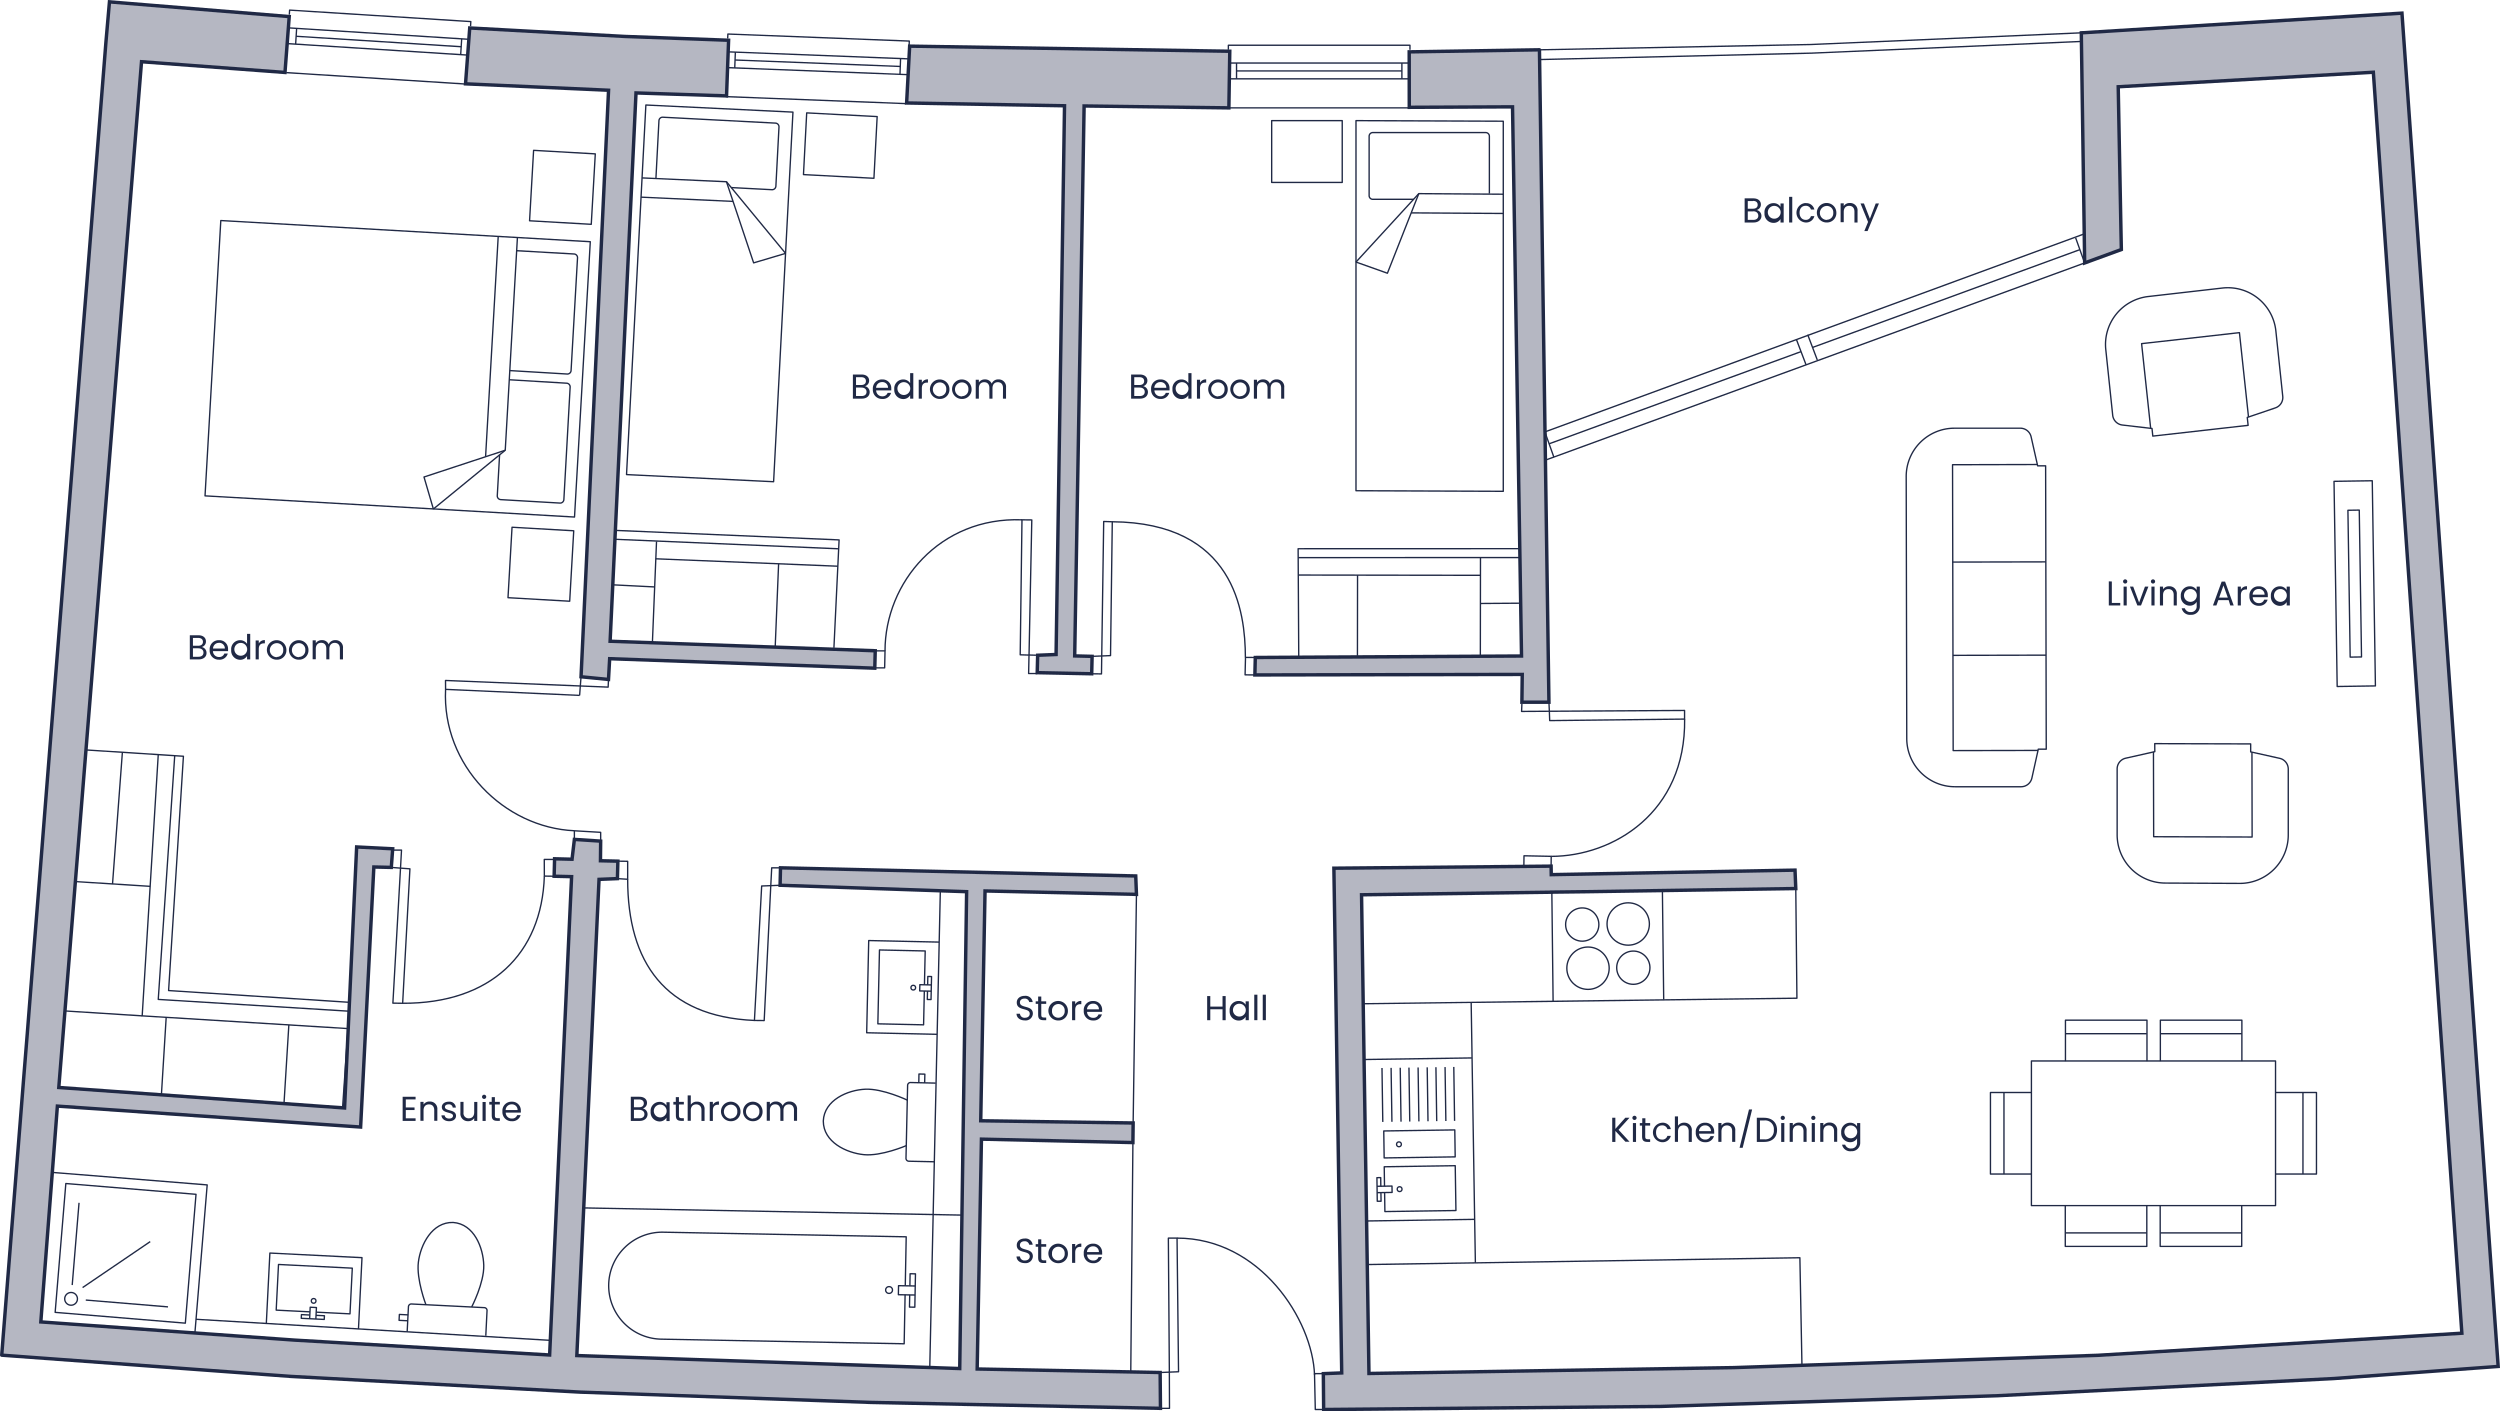 <?xml version="1.0" encoding="UTF-8"?> <svg xmlns="http://www.w3.org/2000/svg" viewBox="0 0 724.95 409.23"><defs><style>.cls-1{fill:none;stroke-linejoin:round;stroke-width:0.4px;}.cls-1,.cls-2{stroke:#202945;}.cls-2{fill:#b5b7c2;stroke-linecap:round;stroke-miterlimit:10;}.cls-3{fill:#202945;}</style></defs><g id="Lines"><polyline class="cls-1" points="426.61 290.67 427.58 351.24 427.83 366.2"></polyline><polyline class="cls-1" points="393.54 291.09 480.58 289.97 521.07 289.46 520.74 257.66"></polyline><polyline class="cls-1" points="395.54 366.71 521.93 364.72 522.53 395.91 522.54 396.18"></polyline><polyline class="cls-1" points="604.6 67.73 604.39 67.82 448.02 125.23 447.98 125.25"></polyline><polyline class="cls-1" points="604.51 76.25 450.58 132.54 448.16 133.42"></polyline><line class="cls-1" x1="522.26" y1="101.96" x2="449.24" y2="128.68"></line><line class="cls-1" x1="603.14" y1="72.38" x2="525.68" y2="100.72"></line><polyline class="cls-1" points="446.41 14.44 525.07 12.91 603.54 9.52"></polyline><polyline class="cls-1" points="446.38 17.28 446.45 17.27 525.32 15.41 603.57 12.02 603.79 12.01"></polyline><polyline class="cls-1" points="253.97 193.67 256.53 193.67 256.64 188.74 253.02 188.74"></polyline><polyline class="cls-1" points="113.47 251.53 116.14 251.74 118.87 251.94 116.77 290.77 116.76 290.93 113.92 290.89 113.95 290.54 116.14 251.74 116.43 246.51 112.99 246.51"></polyline><polyline class="cls-1" points="160.69 254.09 157.85 254.05 157.83 249.22 160.78 249.22"></polyline><polyline class="cls-1" points="168.08 201.65 168.28 198.92 168.49 196.25"></polyline><polyline class="cls-1" points="174.18 243.91 174.18 241.36 166.56 240.91 166.56 243.41"></polyline><polyline class="cls-1" points="176.45 197.03 176.35 199.25 168.28 198.92 129.19 197.32 129.21 199.9 168.08 201.65"></polyline><polyline class="cls-1" points="300.9 190.01 298.4 189.94 298.39 189.96 295.84 189.88 296.35 150.92 296.36 150.74 299.2 150.77 298.4 189.94"></polyline><polyline class="cls-1" points="298.39 189.96 298.28 195.31 300.77 195.31"></polyline><polyline class="cls-1" points="316.57 195.38 319.41 195.42 319.48 190.22 320.05 151.22 322.54 151.3 322.03 190.11 319.48 190.22 316.69 190.33"></polyline><polyline class="cls-1" points="363.89 195.72 361.05 195.69 361.17 190.63 364.01 190.66"></polyline><polyline class="cls-1" points="441.32 204.09 441.23 206.3 449.28 206.25 488.15 206.02 488.49 206.01 488.49 208.52 449.38 208.96 449.28 206.25 449.16 203.62"></polyline><polyline class="cls-1" points="441.89 251 441.93 248.16 449.82 248.32 449.79 251.16"></polyline><polyline class="cls-1" points="447.98 125.25 448.03 125.36 448.85 127.68 449.72 130.12 450.58 132.54 450.6 132.55"></polyline><polyline class="cls-1" points="604.51 76.25 603.63 73.82 602.76 71.38 601.89 68.95"></polyline><line class="cls-1" x1="329.55" y1="259.35" x2="328.59" y2="325.64"></line><polyline class="cls-1" points="328.52 331.32 327.9 397.83 327.9 397.9"></polyline><polyline class="cls-1" points="336.63 408.39 339.13 408.39 339.09 397.89 338.8 359.03 341.32 359.03 341.75 397.78 339.09 397.89 336.42 398"></polyline><polyline class="cls-1" points="383.63 408.73 381.41 408.73 381.18 398.33 383.74 398.33"></polyline><polyline class="cls-1" points="226.21 256.71 223.51 256.82 220.87 256.92 218.78 295.71 218.76 295.91 221.6 295.94 223.51 256.82 223.78 251.65 226.21 251.65"></polyline><polyline class="cls-1" points="179.04 254.78 182.01 254.97 182.01 249.76 179.17 249.72"></polyline><line class="cls-1" x1="482.44" y1="289.86" x2="482.06" y2="258.09"></line><line class="cls-1" x1="450" y1="258.47" x2="450.37" y2="290.42"></line><circle class="cls-1" cx="473.63" cy="280.61" r="4.82"></circle><circle class="cls-1" cx="460.49" cy="280.76" r="6.14"></circle><circle class="cls-1" cx="458.82" cy="268.1" r="4.82"></circle><circle class="cls-1" cx="472.15" cy="267.94" r="6.14"></circle><line class="cls-1" x1="395.54" y1="307.24" x2="426.82" y2="306.78"></line><line class="cls-1" x1="396.23" y1="354.06" x2="427.51" y2="353.59"></line><line class="cls-1" x1="411.45" y1="325.19" x2="411.22" y2="309.55"></line><line class="cls-1" x1="408.8" y1="325.23" x2="408.57" y2="309.58"></line><line class="cls-1" x1="406.27" y1="325.26" x2="406.04" y2="309.62"></line><line class="cls-1" x1="403.63" y1="325.3" x2="403.39" y2="309.66"></line><line class="cls-1" x1="414.09" y1="325.15" x2="413.86" y2="309.51"></line><line class="cls-1" x1="416.62" y1="325.11" x2="416.39" y2="309.47"></line><line class="cls-1" x1="419.27" y1="325.07" x2="419.04" y2="309.43"></line><line class="cls-1" x1="421.8" y1="325.03" x2="421.57" y2="309.39"></line><rect class="cls-1" x="459.79" y="378.31" width="20.6" height="7.82" transform="translate(-64.09 -43.49) rotate(-0.85)"></rect><polyline class="cls-1" points="401.48 343.96 401.4 338.34 421.99 338.03 422.19 351.03 401.59 351.33 401.51 345.81"></polyline><line class="cls-1" x1="400.98" y1="325.34" x2="400.75" y2="309.7"></line><circle class="cls-1" cx="405.86" cy="344.83" r="0.7"></circle><circle class="cls-1" cx="405.67" cy="331.83" r="0.7"></circle><polyline class="cls-1" points="400.44 345.83 400.48 348.33 399.38 348.34 399.28 341.5 400.38 341.49 400.41 343.98"></polyline><polyline class="cls-1" points="399.31 344 403.65 343.93 403.68 345.78 399.34 345.85"></polyline><path class="cls-1" d="M651.68,185.56l.18,82.17h-2.31l-1.86,8.39a3.21,3.21,0,0,1-3.11,2.5l-19.1,0a14,14,0,0,1-14.07-14l-.16-75.9a14,14,0,0,1,14-14.07l19.1,0a3.2,3.2,0,0,1,3.12,2.49l1.9,8.43Z" transform="translate(-58.49 -50.48)"></path><polyline class="cls-1" points="590.8 134.7 566.2 134.76 566.38 217.66 590.99 217.61"></polyline><line class="cls-1" x1="566.32" y1="190.04" x2="593.31" y2="189.98"></line><line class="cls-1" x1="566.14" y1="162.99" x2="593.25" y2="162.93"></line><path class="cls-1" d="M683.32,266.12l27.82.08v2.31l8.4,1.87a3.2,3.2,0,0,1,2.5,3.1l0,19.1a14.05,14.05,0,0,1-14,14.07l-21.55-.1a14,14,0,0,1-14.07-14l0-19.09a3.19,3.19,0,0,1,2.49-3.12l8.43-1.9Z" transform="translate(-58.49 -50.48)"></path><polyline class="cls-1" points="624.46 218.03 624.52 242.63 653.07 242.72 653.02 218.11"></polyline><path class="cls-1" d="M682.76,176.94l27.64-3.12-.25-2.29,8.14-2.77a3.18,3.18,0,0,0,2.15-3.36l-2-19A14,14,0,0,0,703,134l-21.41,2.45a14,14,0,0,0-12.46,15.45l2,19a3.2,3.2,0,0,0,2.81,2.83l8.59,1Z" transform="translate(-58.49 -50.48)"></path><polyline class="cls-1" points="623.64 124.11 621.02 99.65 649.39 96.46 652.02 120.93"></polyline><rect class="cls-1" x="735.78" y="189.92" width="11.09" height="59.5" transform="translate(-61.79 -39.02) rotate(-0.88)"></rect><rect class="cls-1" x="739.68" y="198.37" width="3.29" height="42.59" transform="translate(-61.79 -39.02) rotate(-0.88)"></rect><rect class="cls-1" x="589.07" y="307.66" width="70.79" height="41.94"></rect><polyline class="cls-1" points="626.46 307.7 626.46 295.83 650.1 295.83 650.1 307.7"></polyline><line class="cls-1" x1="650.09" y1="299.75" x2="626.46" y2="299.75"></line><polyline class="cls-1" points="659.86 316.81 671.73 316.81 671.73 340.45 659.86 340.45"></polyline><line class="cls-1" x1="667.81" y1="340.45" x2="667.81" y2="316.81"></line><polyline class="cls-1" points="589.07 340.45 577.19 340.45 577.19 316.81 589.07 316.81"></polyline><line class="cls-1" x1="581.11" y1="316.81" x2="581.11" y2="340.45"></line><polyline class="cls-1" points="598.94 307.7 598.94 295.83 622.58 295.83 622.58 307.7"></polyline><line class="cls-1" x1="622.53" y1="299.75" x2="598.89" y2="299.75"></line><polyline class="cls-1" points="622.53 349.56 622.53 361.43 598.89 361.43 598.89 349.56"></polyline><line class="cls-1" x1="598.89" y1="357.51" x2="622.53" y2="357.51"></line><polyline class="cls-1" points="650.05 349.56 650.05 361.43 626.41 361.43 626.41 349.56"></polyline><line class="cls-1" x1="626.46" y1="357.51" x2="650.09" y2="357.51"></line><path class="cls-1" d="M547,259c.38,27.25-20.89,39.78-38.66,39.81" transform="translate(-58.49 -50.48)"></path><path class="cls-1" d="M399.81,409.51c24.05,0,39.32,23.65,39.87,39.71" transform="translate(-58.49 -50.48)"></path><polyline class="cls-1" points="356.2 14.44 356.2 13.12 408.86 13.12 408.86 14.44"></polyline><line class="cls-1" x1="356.35" y1="31.28" x2="408.66" y2="31.28"></line><line class="cls-1" x1="356.35" y1="18.28" x2="408.66" y2="18.28"></line><line class="cls-1" x1="356.35" y1="22.86" x2="408.66" y2="22.86"></line><line class="cls-1" x1="358.57" y1="20.57" x2="406.52" y2="20.57"></line><line class="cls-1" x1="358.57" y1="18.28" x2="358.57" y2="22.86"></line><line class="cls-1" x1="406.52" y1="18.28" x2="406.52" y2="22.86"></line><polyline class="cls-1" points="211.01 11.18 211.07 9.87 263.68 11.91 263.63 13.22"></polyline><line class="cls-1" x1="210.51" y1="28.02" x2="262.79" y2="30.05"></line><line class="cls-1" x1="211.02" y1="15.03" x2="263.29" y2="17.06"></line><line class="cls-1" x1="210.84" y1="19.61" x2="263.11" y2="21.64"></line><line class="cls-1" x1="213.15" y1="17.4" x2="261.06" y2="19.27"></line><line class="cls-1" x1="213.24" y1="15.12" x2="213.06" y2="19.69"></line><line class="cls-1" x1="261.15" y1="16.98" x2="260.98" y2="21.55"></line><polyline class="cls-1" points="83.9 4.24 83.98 2.93 136.53 6.26 136.45 7.58"></polyline><line class="cls-1" x1="82.98" y1="21.06" x2="135.19" y2="24.38"></line><line class="cls-1" x1="83.8" y1="8.09" x2="136.01" y2="11.4"></line><line class="cls-1" x1="83.51" y1="12.66" x2="135.72" y2="15.98"></line><line class="cls-1" x1="85.88" y1="10.52" x2="133.73" y2="13.55"></line><line class="cls-1" x1="86.02" y1="8.23" x2="85.73" y2="12.8"></line><line class="cls-1" x1="133.88" y1="11.27" x2="133.59" y2="15.84"></line><rect class="cls-1" x="133.82" y="103.78" width="79.97" height="107.32" transform="translate(282.44 -57.57) rotate(93.28)"></rect><polyline class="cls-1" points="125.67 147.6 146.51 130.56 150.04 68.89"></polyline><line class="cls-1" x1="144.47" y1="68.57" x2="140.81" y2="132.44"></line><polyline class="cls-1" points="146.51 130.56 122.95 138.32 125.67 147.6"></polyline><path class="cls-1" d="M208.31,123.18l16.65.95a1.07,1.07,0,0,1,1,1.13l-1.87,32.68a1.07,1.07,0,0,1-1.13,1l-16.65-1" transform="translate(-58.49 -50.48)"></path><path class="cls-1" d="M206.17,160.6l16.65,1a1.08,1.08,0,0,1,1,1.14L222,195.36a1.07,1.07,0,0,1-1.13,1l-17.18-1a1.08,1.08,0,0,1-1-1.14l.67-11.83" transform="translate(-58.49 -50.48)"></path><rect class="cls-1" x="211.37" y="95.85" width="20.46" height="17.92" transform="translate(280.41 -160.92) rotate(93.28)"></rect><rect class="cls-1" x="205.11" y="205.16" width="20.46" height="17.92" transform="translate(382.93 -39.12) rotate(93.28)"></rect><polygon class="cls-1" points="393.21 142.3 435.92 142.47 435.92 35.15 393.21 34.98 393.21 142.3"></polygon><polyline class="cls-1" points="393.21 75.99 411.42 56.15 435.92 56.32"></polyline><line class="cls-1" x1="435.92" y1="61.9" x2="409.22" y2="61.73"></line><polyline class="cls-1" points="411.42 56.15 402.32 79.23 393.21 75.99"></polyline><path class="cls-1" d="M490.38,106.63V90a1.08,1.08,0,0,0-1.07-1.08H456.58A1.08,1.08,0,0,0,455.51,90v17.21a1.07,1.07,0,0,0,1.07,1.07h11.85" transform="translate(-58.49 -50.48)"></path><rect class="cls-1" x="427.24" y="85.46" width="20.46" height="17.92" transform="translate(816.46 138.36) rotate(-180)"></rect><polygon class="cls-1" points="224.33 139.69 181.68 137.62 187.29 30.45 229.94 32.51 224.33 139.69"></polygon><polyline class="cls-1" points="227.8 73.47 210.66 52.7 186.18 51.59"></polyline><line class="cls-1" x1="185.89" y1="57.17" x2="212.56" y2="58.4"></line><polyline class="cls-1" points="210.66 52.7 218.54 76.23 227.8 73.47"></polyline><path class="cls-1" d="M248.7,102.12l.87-16.65a1.07,1.07,0,0,1,1.13-1l32.68,1.71a1.08,1.08,0,0,1,1,1.13l-.9,17.18a1.09,1.09,0,0,1-1.13,1l-11.84-.62" transform="translate(-58.49 -50.48)"></path><rect class="cls-1" x="291.94" y="83.73" width="20.46" height="17.92" transform="translate(-53.23 -66.16) rotate(3)"></rect><path class="cls-1" d="M381,201.78c35.38.28,38.59,25.94,38.63,39.33" transform="translate(-58.49 -50.48)"></path><path class="cls-1" d="M354.85,201.22c-23.79-.9-39.72,18.16-39.72,38" transform="translate(-58.49 -50.48)"></path><polyline class="cls-1" points="441.23 159.1 376.43 159.12 376.61 190.46"></polyline><line class="cls-1" x1="393.66" y1="166.78" x2="393.63" y2="190.19"></line><line class="cls-1" x1="429.3" y1="166.83" x2="376.48" y2="166.75"></line><line class="cls-1" x1="429.31" y1="161.77" x2="429.27" y2="190.46"></line><line class="cls-1" x1="441.19" y1="174.91" x2="429.29" y2="175"></line><line class="cls-1" x1="441.23" y1="161.68" x2="376.45" y2="161.7"></line><polyline class="cls-1" points="178.58 153.81 243.32 156.56 241.82 187.87"></polyline><line class="cls-1" x1="225.78" y1="163.49" x2="224.79" y2="187.67"></line><line class="cls-1" x1="190.17" y1="162.04" x2="242.95" y2="164.19"></line><line class="cls-1" x1="190.38" y1="156.99" x2="189.18" y2="186.39"></line><line class="cls-1" x1="177.95" y1="169.6" x2="189.84" y2="170.2"></line><line class="cls-1" x1="178.48" y1="156.39" x2="243.19" y2="159.14"></line><polyline class="cls-1" points="99.29 321.93 101.44 290.66 48.89 287.24 53.19 219.3 24.96 217.47"></polyline><line class="cls-1" x1="83.76" y1="297.21" x2="82.27" y2="321.36"></line><polyline class="cls-1" points="100.92 298.27 41.23 294.58 45.89 218.83"></polyline><line class="cls-1" x1="48.19" y1="295.01" x2="46.69" y2="319.34"></line><line class="cls-1" x1="15.27" y1="292.93" x2="41.23" y2="294.58"></line><line class="cls-1" x1="17.22" y1="255.35" x2="43.54" y2="257.02"></line><path class="cls-1" d="M187.7,250.38c-1.1,22.06,17,40.1,37.35,41" transform="translate(-58.49 -50.48)"></path><path class="cls-1" d="M175.24,341.41c25.56.1,40.36-14.32,41.1-36.87" transform="translate(-58.49 -50.48)"></path><path class="cls-1" d="M277.25,346.39c-25.94-1.11-36.75-16.93-36.75-40.94" transform="translate(-58.49 -50.48)"></path><polyline class="cls-1" points="50.66 219.19 45.89 289.81 101.26 293.23"></polyline><line class="cls-1" x1="32.63" y1="256.33" x2="35.49" y2="218.15"></line><line class="cls-1" x1="169.27" y1="350.27" x2="281.74" y2="352.41"></line><line class="cls-1" x1="272.7" y1="257.21" x2="269.57" y2="398.53"></line><circle class="cls-1" cx="264.83" cy="286.4" r="0.68"></circle><polyline class="cls-1" points="271.7 299.93 251.32 299.48 251.91 272.74 272.29 273.19"></polyline><polyline class="cls-1" points="268.07 285.57 268.29 275.76 255.03 275.47 254.56 296.89 267.82 297.18 268.04 287.37"></polyline><polyline class="cls-1" points="269 285.59 269.05 283.15 270.13 283.18 269.98 289.85 268.9 289.83 268.96 287.39"></polyline><polyline class="cls-1" points="270.03 287.42 266.69 287.35 266.74 285.54 270.07 285.61"></polyline><path class="cls-1" d="M329.83,364.56l-7.29-.17a.85.85,0,0,0-.86.82l-.47,21.14a.84.84,0,0,0,.82.86l7.3.16" transform="translate(-58.49 -50.48)"></path><polyline class="cls-1" points="268.13 314.03 268.19 311.48 266.48 311.44 266.43 313.99"></polyline><path class="cls-1" d="M321.3,382.69s-7.25,3.12-12.3,2.62-11.77-3.64-11.77-9.76v0c.27-6.11,7.12-9,12.2-9.22s12.16,3.16,12.16,3.16" transform="translate(-58.49 -50.48)"></path><circle class="cls-1" cx="90.95" cy="377.23" r="0.68"></circle><polyline class="cls-1" points="103.95 385.37 104.97 364.7 78.26 363.36 77.23 383.71"></polyline><polyline class="cls-1" points="89.89 380.41 80.09 379.91 80.76 366.67 102.16 367.74 101.49 380.99 91.69 380.5"></polyline><polyline class="cls-1" points="89.84 381.33 87.41 381.21 87.36 382.28 94.02 382.61 94.08 381.54 91.64 381.42"></polyline><polyline class="cls-1" points="91.59 382.49 91.76 379.16 89.95 379.07 89.79 382.4"></polyline><path class="cls-1" d="M176.56,436.69l.37-7.29a.83.83,0,0,1,.88-.79l21.12,1.06a.82.82,0,0,1,.79.87l-.36,7.29" transform="translate(-58.49 -50.48)"></path><polyline class="cls-1" points="118.27 383 115.72 382.87 115.81 381.16 118.36 381.29"></polyline><path class="cls-1" d="M195.27,429.48s3.63-7,3.5-12.07-2.78-12-8.88-12.44h0c-6.12-.17-9.46,6.46-10.08,11.5S182,428.82,182,428.82" transform="translate(-58.49 -50.48)"></path><circle class="cls-1" cx="257.81" cy="374.08" r="0.99"></circle><path class="cls-1" d="M321,423.34l.27-14.21-70.45-1.34A15.54,15.54,0,0,0,235,423h0a15.52,15.52,0,0,0,15.23,15.81l70.45,1.34.27-14.21" transform="translate(-58.49 -50.48)"></path><polyline class="cls-1" points="263.85 372.88 263.91 369.36 265.47 369.39 265.28 379.06 263.73 379.03 263.8 375.5"></polyline><polyline class="cls-1" points="265.35 375.53 260.51 375.44 260.56 372.82 265.4 372.91"></polyline><rect class="cls-1" x="76.16" y="394.97" width="37.49" height="37.88" transform="translate(-383.92 423.82) rotate(-85.26)"></rect><circle class="cls-1" cx="20.61" cy="376.64" r="1.85"></circle><line class="cls-1" x1="24.87" y1="376.99" x2="48.72" y2="378.97"></line><line class="cls-1" x1="20.94" y1="372.64" x2="22.92" y2="348.79"></line><line class="cls-1" x1="23.95" y1="373.37" x2="43.56" y2="360.04"></line><polygon class="cls-1" points="11.64 383.25 15.23 339.98 60.08 343.6 56.49 386.88 11.64 383.25"></polygon><line class="cls-1" x1="56.84" y1="382.57" x2="159.52" y2="388.67"></line><line class="cls-1" x1="520.93" y1="98.46" x2="523.72" y2="105.79"></line><line class="cls-1" x1="524.2" y1="97.05" x2="526.98" y2="104.38"></line></g><g id="Blocks"><polyline class="cls-2" points="0.5 392.97 0.89 387.94 5.84 325.62 6.87 312.61 7.92 299.61 8.95 286.5 9.98 273.48 11.02 260.48 12.05 247.47 13.1 234.11 14.13 221.1 17.85 174.37 18.91 161 19.94 147.99 20.98 134.98 21.98 122.23 23.04 108.86 24.07 95.85 25.12 82.85 30.71 12.31 31.74 0.54 83.87 4.81 82.64 21.01 41.04 17.9 24.93 217.47 17.05 315.35 99.92 321.29 101.13 294.95 103.42 245.6 113.87 246.13 113.47 251.53 108.41 251.41 104.57 326.82 16.64 320.75 15.08 341.12 12.07 380.25 11.84 383.33 54.17 386.37 85.5 388.61 159.38 392.92 165.75 254.21 160.69 254.09 160.82 249.03 165.88 249.16 166.56 243.41 174.18 243.91 174.12 249.6 179.17 249.72 179.04 254.78 173.71 255 167.27 393.08 278.3 396.85 280.3 258.57 226.21 256.71 226.33 251.65 329.34 254.01 329.55 259.35 285.64 258.36 284.39 325 328.59 325.64 328.52 331.32 284.6 330.33 283.36 396.98 327.9 397.83 336.42 398 336.51 408.39 252.48 406.67 168.33 403.69 84.34 399.13 0.5 392.97"></polyline><polygon class="cls-2" points="253.8 188.71 241.47 188.26 176.92 185.95 178.15 159.98 184.43 26.95 210.68 27.81 211.28 11.67 181.22 10.57 136.21 8.11 134.99 24.31 176.47 26.17 168.49 196.25 176.45 197.03 176.79 191.01 253.67 193.76 253.8 188.71"></polygon><polygon class="cls-2" points="316.69 190.33 311.64 190.2 314.37 30.73 356.35 31.28 356.61 14.86 263.78 13.38 262.9 29.86 308.69 30.67 306.24 189.79 300.9 190.01 300.77 195.06 316.57 195.38 316.69 190.33"></polygon><polyline class="cls-2" points="446.41 14.44 446.45 17.27 448.02 125.23 448.03 125.36 448.14 133.43 449.16 203.62 441.32 203.62 441.42 195.57 363.89 195.72 364.01 190.66 372.53 190.61 441.21 190.23 440.79 164.11 438.6 30.98 408.66 31.12 408.64 15.04 446.41 14.44"></polyline><polygon class="cls-2" points="696.52 3.81 603.54 9.52 603.57 12.02 604.39 67.82 604.51 76.25 615.15 72.36 615.04 67.01 614.24 25.16 688.22 20.95 691.08 61.65 713.89 386.6 608.29 393.01 522.53 395.91 502.72 396.58 396.97 398.28 395.47 302.03 394.82 259.47 449.91 258.72 449.91 258.7 459.61 258.58 520.74 257.66 520.52 252.32 449.83 253.63 449.79 251.16 441.89 251.24 386.8 251.76 389.07 398.12 383.74 398.33 383.83 408.73 481.46 407.84 579.19 404.73 676.74 399.75 724.42 396.24 696.52 3.81"></polygon></g><g id="Text"><path class="cls-3" d="M526.92,378.44v3.17H526v-7h.91v3.23l2.88-3.23H531l-3.16,3.49,3.19,3.47h-1.19Z" transform="translate(-58.49 -50.48)"></path><path class="cls-3" d="M531.85,374.63a.61.61,0,1,1,.62.62A.61.61,0,0,1,531.85,374.63Zm.15,1.51h.91v5.47H532Z" transform="translate(-58.49 -50.48)"></path><path class="cls-3" d="M534.66,376.89H534v-.75h.71v-1.38h.91v1.38H537v.75h-1.43v3.23c0,.53.2.72.76.72H537v.77h-.82c-1,0-1.52-.4-1.52-1.49Z" transform="translate(-58.49 -50.48)"></path><path class="cls-3" d="M540.43,376.05A2.38,2.38,0,0,1,543,377.9h-1a1.49,1.49,0,0,0-1.55-1.08c-1,0-1.74.71-1.74,2.05s.74,2.06,1.74,2.06a1.46,1.46,0,0,0,1.55-1.08h1a2.44,2.44,0,0,1-2.53,1.85,2.83,2.83,0,0,1,0-5.65Z" transform="translate(-58.49 -50.48)"></path><path class="cls-3" d="M544.17,374.22h.91v2.71a2.06,2.06,0,0,1,1.81-.89,2.11,2.11,0,0,1,2.19,2.35v3.22h-.9v-3.09c0-1.12-.61-1.69-1.53-1.69s-1.57.58-1.57,1.76v3h-.91Z" transform="translate(-58.49 -50.48)"></path><path class="cls-3" d="M552.94,381.7a2.64,2.64,0,0,1-2.71-2.83,2.61,2.61,0,0,1,2.71-2.82,2.51,2.51,0,0,1,2.63,2.62,4.93,4.93,0,0,1,0,.55h-4.38a1.71,1.71,0,0,0,1.78,1.71,1.51,1.51,0,0,0,1.54-1h1A2.46,2.46,0,0,1,552.94,381.7Zm-1.77-3.22h3.46a1.61,1.61,0,0,0-1.73-1.66A1.7,1.7,0,0,0,551.17,378.48Z" transform="translate(-58.49 -50.48)"></path><path class="cls-3" d="M560.78,378.52c0-1.12-.61-1.69-1.53-1.69s-1.57.58-1.57,1.76v3h-.91v-5.47h.91v.78a2,2,0,0,1,1.76-.88,2.13,2.13,0,0,1,2.24,2.35v3.22h-.9Z" transform="translate(-58.49 -50.48)"></path><path class="cls-3" d="M565.66,372.2h.91l-2.74,11.11h-.9Z" transform="translate(-58.49 -50.48)"></path><path class="cls-3" d="M573.8,378.15c0,2.15-1.41,3.46-3.7,3.46h-2.17v-7h2.17C572.39,374.65,573.8,376,573.8,378.15Zm-3.7,2.71a2.48,2.48,0,0,0,2.77-2.71,2.51,2.51,0,0,0-2.77-2.76h-1.26v5.47Z" transform="translate(-58.49 -50.48)"></path><path class="cls-3" d="M574.85,374.63a.61.61,0,1,1,.62.62A.61.61,0,0,1,574.85,374.63Zm.15,1.51h.91v5.47H575Z" transform="translate(-58.49 -50.48)"></path><path class="cls-3" d="M581.47,378.52c0-1.12-.61-1.69-1.53-1.69s-1.57.58-1.57,1.76v3h-.91v-5.47h.91v.78a2,2,0,0,1,1.76-.88,2.13,2.13,0,0,1,2.24,2.35v3.22h-.9Z" transform="translate(-58.49 -50.48)"></path><path class="cls-3" d="M583.71,374.63a.61.61,0,1,1,.62.62A.61.61,0,0,1,583.71,374.63Zm.15,1.51h.91v5.47h-.91Z" transform="translate(-58.49 -50.48)"></path><path class="cls-3" d="M590.33,378.52c0-1.12-.61-1.69-1.53-1.69s-1.57.58-1.57,1.76v3h-.91v-5.47h.91v.78A2,2,0,0,1,589,376a2.13,2.13,0,0,1,2.24,2.35v3.22h-.9Z" transform="translate(-58.49 -50.48)"></path><path class="cls-3" d="M595,376.05a2.26,2.26,0,0,1,2,1.09v-1h.92v5.59a2.46,2.46,0,0,1-2.62,2.58,2.41,2.41,0,0,1-2.65-1.9h.9a1.7,1.7,0,0,0,1.75,1.11,1.63,1.63,0,0,0,1.7-1.79v-1.14a2.3,2.3,0,0,1-2,1.11,2.63,2.63,0,0,1-2.6-2.84A2.6,2.6,0,0,1,595,376.05Zm.18.79a1.85,1.85,0,0,0-1.85,2,1.86,1.86,0,1,0,1.85-2Z" transform="translate(-58.49 -50.48)"></path><path class="cls-3" d="M670.88,219.1v6.22h2.44v.74H670v-7Z" transform="translate(-58.49 -50.48)"></path><path class="cls-3" d="M674.14,219.08a.61.61,0,1,1,.62.62A.61.61,0,0,1,674.14,219.08Zm.15,1.51h.91v5.47h-.91Z" transform="translate(-58.49 -50.48)"></path><path class="cls-3" d="M677.08,220.59l1.71,4.63,1.69-4.63h1l-2.14,5.47h-1.06l-2.15-5.47Z" transform="translate(-58.49 -50.48)"></path><path class="cls-3" d="M682.21,219.08a.61.61,0,1,1,.62.62A.61.61,0,0,1,682.21,219.08Zm.15,1.51h.91v5.47h-.91Z" transform="translate(-58.49 -50.48)"></path><path class="cls-3" d="M688.82,223c0-1.12-.61-1.69-1.53-1.69s-1.56.58-1.56,1.75v3h-.91v-5.47h.91v.78a2,2,0,0,1,1.76-.88,2.12,2.12,0,0,1,2.23,2.35v3.22h-.9Z" transform="translate(-58.49 -50.48)"></path><path class="cls-3" d="M693.48,220.5a2.25,2.25,0,0,1,2,1.09v-1h.92v5.59a2.45,2.45,0,0,1-2.61,2.58,2.41,2.41,0,0,1-2.65-1.9h.9a1.7,1.7,0,0,0,1.75,1.11,1.62,1.62,0,0,0,1.69-1.79V225a2.28,2.28,0,0,1-2,1.12,2.64,2.64,0,0,1-2.6-2.85A2.59,2.59,0,0,1,693.48,220.5Zm.18.79a1.85,1.85,0,0,0-1.85,2,1.86,1.86,0,1,0,1.85-2Z" transform="translate(-58.49 -50.48)"></path><path class="cls-3" d="M704.76,224.51h-3l-.56,1.55h-1l2.52-6.92h1l2.5,6.92h-1Zm-1.51-4.25L702,223.77h2.51Z" transform="translate(-58.49 -50.48)"></path><path class="cls-3" d="M708.3,226.06h-.91v-5.47h.91v.89a1.85,1.85,0,0,1,1.77-1v.94h-.24c-.87,0-1.53.39-1.53,1.65Z" transform="translate(-58.49 -50.48)"></path><path class="cls-3" d="M713.49,226.15a2.64,2.64,0,0,1-2.71-2.84,2.6,2.6,0,0,1,2.71-2.81,2.51,2.51,0,0,1,2.62,2.61,4.93,4.93,0,0,1,0,.55h-4.37a1.72,1.72,0,0,0,1.78,1.72,1.5,1.5,0,0,0,1.53-1h1A2.46,2.46,0,0,1,713.49,226.15Zm-1.77-3.23h3.45a1.6,1.6,0,0,0-1.72-1.65A1.7,1.7,0,0,0,711.72,222.92Z" transform="translate(-58.49 -50.48)"></path><path class="cls-3" d="M719.58,220.5a2.27,2.27,0,0,1,2,1.09v-1h.92v5.47h-.92v-1a2.28,2.28,0,0,1-2,1.11A2.64,2.64,0,0,1,717,223.3,2.59,2.59,0,0,1,719.58,220.5Zm.17.79a1.85,1.85,0,0,0-1.84,2,1.86,1.86,0,1,0,1.84-2Z" transform="translate(-58.49 -50.48)"></path><path class="cls-3" d="M567,115h-2.6v-7h2.5c1.47,0,2.21.8,2.21,1.77a1.63,1.63,0,0,1-1.22,1.61,1.73,1.73,0,0,1,1.38,1.71C569.28,114.13,568.45,115,567,115Zm-.18-6.21h-1.51V111h1.53c.85,0,1.34-.42,1.34-1.13S567.72,108.74,566.83,108.74Zm.07,3h-1.58v2.45h1.61c.9,0,1.44-.45,1.44-1.21S567.79,111.75,566.9,111.75Z" transform="translate(-58.49 -50.48)"></path><path class="cls-3" d="M572.8,109.39a2.27,2.27,0,0,1,2,1.09v-1h.92V115h-.92v-1a2.29,2.29,0,0,1-2.05,1.11,2.63,2.63,0,0,1-2.59-2.84A2.6,2.6,0,0,1,572.8,109.39Zm.18.79a1.85,1.85,0,0,0-1.85,2,1.86,1.86,0,1,0,1.85-2Z" transform="translate(-58.49 -50.48)"></path><path class="cls-3" d="M577.3,107.56h.91V115h-.91Z" transform="translate(-58.49 -50.48)"></path><path class="cls-3" d="M582.09,109.39a2.38,2.38,0,0,1,2.53,1.85h-1a1.49,1.49,0,0,0-1.55-1.08c-1,0-1.74.71-1.74,2s.74,2.07,1.74,2.07a1.47,1.47,0,0,0,1.55-1.08h1a2.44,2.44,0,0,1-2.53,1.85,2.83,2.83,0,0,1,0-5.65Z" transform="translate(-58.49 -50.48)"></path><path class="cls-3" d="M588.22,115A2.83,2.83,0,1,1,591,112.2,2.72,2.72,0,0,1,588.22,115Zm0-.8a1.86,1.86,0,0,0,1.88-2,1.84,1.84,0,0,0-1.85-2,2,2,0,0,0,0,4.06Z" transform="translate(-58.49 -50.48)"></path><path class="cls-3" d="M596.24,111.86c0-1.12-.61-1.69-1.53-1.69s-1.57.58-1.57,1.75v3h-.91v-5.47h.91v.78a2,2,0,0,1,1.76-.88,2.13,2.13,0,0,1,2.24,2.35V115h-.9Z" transform="translate(-58.49 -50.48)"></path><path class="cls-3" d="M602.41,109.48h.94l-3.3,8h-.94l1.08-2.64L598,109.48h1l1.72,4.43Z" transform="translate(-58.49 -50.48)"></path><path class="cls-3" d="M389.09,166.08h-2.6v-7H389c1.47,0,2.21.8,2.21,1.77a1.63,1.63,0,0,1-1.22,1.61,1.74,1.74,0,0,1,1.38,1.72C391.36,165.26,390.53,166.08,389.09,166.08Zm-.18-6.22H387.4v2.26h1.53c.85,0,1.34-.42,1.34-1.13S389.8,159.86,388.91,159.86Zm.07,3H387.4v2.46H389c.9,0,1.44-.45,1.44-1.21S389.87,162.87,389,162.87Z" transform="translate(-58.49 -50.48)"></path><path class="cls-3" d="M395,166.17a2.64,2.64,0,0,1-2.71-2.84,2.61,2.61,0,0,1,2.71-2.82,2.51,2.51,0,0,1,2.63,2.62,4.93,4.93,0,0,1,0,.55h-4.38A1.72,1.72,0,0,0,395,165.4a1.51,1.51,0,0,0,1.54-1h1A2.46,2.46,0,0,1,395,166.17Zm-1.77-3.23h3.46a1.61,1.61,0,0,0-1.73-1.66A1.7,1.7,0,0,0,393.22,162.94Z" transform="translate(-58.49 -50.48)"></path><path class="cls-3" d="M401.09,160.51a2.39,2.39,0,0,1,2,1.07v-2.9H404v7.4h-.92v-1a2.25,2.25,0,0,1-2,1.12,2.64,2.64,0,0,1-2.6-2.85A2.6,2.6,0,0,1,401.09,160.51Zm.17.79a1.85,1.85,0,0,0-1.85,2,1.86,1.86,0,1,0,1.85-2Z" transform="translate(-58.49 -50.48)"></path><path class="cls-3" d="M406.49,166.08h-.91V160.6h.91v.89a1.85,1.85,0,0,1,1.77-1v.94H408c-.87,0-1.53.39-1.53,1.66Z" transform="translate(-58.49 -50.48)"></path><path class="cls-3" d="M411.7,166.17a2.83,2.83,0,1,1,2.81-2.84A2.72,2.72,0,0,1,411.7,166.17Zm0-.8a1.86,1.86,0,0,0,1.88-2,1.84,1.84,0,0,0-1.85-2,2,2,0,0,0,0,4.07Z" transform="translate(-58.49 -50.48)"></path><path class="cls-3" d="M418.1,166.17a2.83,2.83,0,1,1,2.81-2.84A2.72,2.72,0,0,1,418.1,166.17Zm0-.8a1.86,1.86,0,0,0,1.88-2,1.84,1.84,0,0,0-1.85-2,2,2,0,0,0,0,4.07Z" transform="translate(-58.49 -50.48)"></path><path class="cls-3" d="M430,163c0-1.12-.6-1.69-1.5-1.69s-1.55.59-1.55,1.77v3h-.9V163c0-1.12-.6-1.69-1.5-1.69s-1.55.59-1.55,1.77v3h-.91V160.6H423v.79a2,2,0,0,1,1.73-.89,2.06,2.06,0,0,1,2,1.22,2,2,0,0,1,1.94-1.22,2.12,2.12,0,0,1,2.22,2.35v3.23H430Z" transform="translate(-58.49 -50.48)"></path><path class="cls-3" d="M308.41,166.08h-2.6v-7h2.5c1.47,0,2.21.8,2.21,1.77a1.63,1.63,0,0,1-1.22,1.61,1.74,1.74,0,0,1,1.38,1.72C310.68,165.26,309.85,166.08,308.41,166.08Zm-.18-6.22h-1.51v2.26h1.53c.85,0,1.34-.42,1.34-1.13S309.12,159.86,308.23,159.86Zm.07,3h-1.58v2.46h1.61c.9,0,1.44-.45,1.44-1.21S309.19,162.87,308.3,162.87Z" transform="translate(-58.49 -50.48)"></path><path class="cls-3" d="M314.31,166.17a2.64,2.64,0,0,1-2.71-2.84,2.61,2.61,0,0,1,2.71-2.82,2.51,2.51,0,0,1,2.63,2.62,4.93,4.93,0,0,1,0,.55h-4.38a1.72,1.72,0,0,0,1.78,1.72,1.51,1.51,0,0,0,1.54-1h1A2.46,2.46,0,0,1,314.31,166.17Zm-1.77-3.23H316a1.61,1.61,0,0,0-1.73-1.66A1.7,1.7,0,0,0,312.54,162.94Z" transform="translate(-58.49 -50.48)"></path><path class="cls-3" d="M320.41,160.51a2.39,2.39,0,0,1,2,1.07v-2.9h.92v7.4h-.92v-1a2.25,2.25,0,0,1-2,1.12,2.64,2.64,0,0,1-2.6-2.85A2.6,2.6,0,0,1,320.41,160.51Zm.17.79a1.85,1.85,0,0,0-1.85,2,1.86,1.86,0,1,0,1.85-2Z" transform="translate(-58.49 -50.48)"></path><path class="cls-3" d="M325.81,166.08h-.91V160.6h.91v.89a1.85,1.85,0,0,1,1.77-1v.94h-.24c-.87,0-1.53.39-1.53,1.66Z" transform="translate(-58.49 -50.48)"></path><path class="cls-3" d="M331,166.17a2.83,2.83,0,1,1,2.81-2.84A2.72,2.72,0,0,1,331,166.17Zm0-.8a1.86,1.86,0,0,0,1.88-2,1.84,1.84,0,0,0-1.85-2,2,2,0,0,0,0,4.07Z" transform="translate(-58.49 -50.48)"></path><path class="cls-3" d="M337.42,166.17a2.83,2.83,0,1,1,2.81-2.84A2.72,2.72,0,0,1,337.42,166.17Zm0-.8a1.86,1.86,0,0,0,1.88-2,1.84,1.84,0,0,0-1.85-2,2,2,0,0,0,0,4.07Z" transform="translate(-58.49 -50.48)"></path><path class="cls-3" d="M349.34,163c0-1.12-.6-1.69-1.5-1.69s-1.55.59-1.55,1.77v3h-.9V163c0-1.12-.6-1.69-1.5-1.69s-1.55.59-1.55,1.77v3h-.91V160.6h.91v.79a2,2,0,0,1,1.73-.89,2.06,2.06,0,0,1,2,1.22A2,2,0,0,1,348,160.5a2.12,2.12,0,0,1,2.22,2.35v3.23h-.9Z" transform="translate(-58.49 -50.48)"></path><path class="cls-3" d="M116.13,241.69h-2.6v-7H116c1.47,0,2.21.8,2.21,1.77A1.63,1.63,0,0,1,117,238.1a1.74,1.74,0,0,1,1.38,1.72C118.4,240.87,117.57,241.69,116.13,241.69Zm-.18-6.22h-1.51v2.26H116c.85,0,1.34-.42,1.34-1.13S116.84,235.47,116,235.47Zm.07,3h-1.58v2.46h1.61c.9,0,1.44-.45,1.44-1.21S116.91,238.48,116,238.48Z" transform="translate(-58.49 -50.48)"></path><path class="cls-3" d="M122,241.78a2.64,2.64,0,0,1-2.71-2.84,2.61,2.61,0,0,1,2.71-2.82,2.5,2.5,0,0,1,2.62,2.62,5,5,0,0,1,0,.55h-4.38A1.72,1.72,0,0,0,122,241a1.51,1.51,0,0,0,1.54-1h1A2.44,2.44,0,0,1,122,241.78Zm-1.77-3.23h3.46a1.61,1.61,0,0,0-1.73-1.66A1.7,1.7,0,0,0,120.26,238.55Z" transform="translate(-58.49 -50.48)"></path><path class="cls-3" d="M128.13,236.12a2.39,2.39,0,0,1,2,1.07v-2.9h.92v7.4h-.92v-1a2.25,2.25,0,0,1-2,1.12,2.64,2.64,0,0,1-2.6-2.85A2.6,2.6,0,0,1,128.13,236.12Zm.17.79a1.85,1.85,0,0,0-1.85,2,1.86,1.86,0,1,0,1.85-2Z" transform="translate(-58.49 -50.48)"></path><path class="cls-3" d="M133.53,241.69h-.91v-5.48h.91v.89a1.85,1.85,0,0,1,1.77-1v.94h-.24c-.87,0-1.53.39-1.53,1.66Z" transform="translate(-58.49 -50.48)"></path><path class="cls-3" d="M138.74,241.78a2.83,2.83,0,1,1,2.8-2.84A2.71,2.71,0,0,1,138.74,241.78Zm0-.8a1.86,1.86,0,0,0,1.88-2,1.84,1.84,0,0,0-1.85-2,2,2,0,0,0,0,4.07Z" transform="translate(-58.49 -50.48)"></path><path class="cls-3" d="M145.14,241.78a2.83,2.83,0,1,1,2.8-2.84A2.71,2.71,0,0,1,145.14,241.78Zm0-.8a1.86,1.86,0,0,0,1.88-2,1.84,1.84,0,0,0-1.85-2,2,2,0,0,0,0,4.07Z" transform="translate(-58.49 -50.48)"></path><path class="cls-3" d="M157.05,238.59c0-1.12-.6-1.69-1.5-1.69s-1.55.59-1.55,1.77v3h-.89v-3.1c0-1.12-.6-1.69-1.5-1.69s-1.55.59-1.55,1.77v3h-.91v-5.48h.91V237a2,2,0,0,1,1.73-.89,2,2,0,0,1,2,1.22,2,2,0,0,1,1.94-1.22,2.12,2.12,0,0,1,2.22,2.35v3.23h-.9Z" transform="translate(-58.49 -50.48)"></path><path class="cls-3" d="M179,369.29h-2.84v2.33h2.54v.75h-2.54v2.4H179v.75h-3.75v-7H179Z" transform="translate(-58.49 -50.48)"></path><path class="cls-3" d="M184.41,372.42c0-1.12-.61-1.69-1.53-1.69s-1.57.58-1.57,1.76v3h-.91V370h.91v.78a2,2,0,0,1,1.76-.88,2.13,2.13,0,0,1,2.24,2.35v3.23h-.9Z" transform="translate(-58.49 -50.48)"></path><path class="cls-3" d="M188.74,375.61c-1.28,0-2.18-.7-2.24-1.7h.94c.05.53.52.93,1.29.93s1.12-.36,1.12-.81c0-1.22-3.24-.51-3.24-2.55,0-.84.79-1.53,2-1.53a1.84,1.84,0,0,1,2.07,1.72h-.91a1.05,1.05,0,0,0-1.19-.95c-.67,0-1.07.32-1.07.76,0,1.3,3.18.59,3.22,2.55C190.74,374.93,190,375.61,188.74,375.61Z" transform="translate(-58.49 -50.48)"></path><path class="cls-3" d="M196.88,375.52H196v-.81a2,2,0,0,1-1.75.89,2.14,2.14,0,0,1-2.25-2.35V370h.9v3.09a1.47,1.47,0,0,0,1.53,1.68c.94,0,1.57-.58,1.57-1.76v-3h.91Z" transform="translate(-58.49 -50.48)"></path><path class="cls-3" d="M198.27,368.53a.61.61,0,1,1,.62.62A.61.61,0,0,1,198.27,368.53Zm.15,1.51h.91v5.48h-.91Z" transform="translate(-58.49 -50.48)"></path><path class="cls-3" d="M201.08,370.79h-.71V370h.71v-1.38H202V370h1.43v.75H202V374c0,.54.2.73.76.73h.67v.77h-.82c-1,0-1.52-.4-1.52-1.5Z" transform="translate(-58.49 -50.48)"></path><path class="cls-3" d="M206.89,375.61a2.64,2.64,0,0,1-2.71-2.84,2.61,2.61,0,0,1,2.71-2.82,2.51,2.51,0,0,1,2.63,2.62,4.93,4.93,0,0,1,0,.55h-4.38a1.72,1.72,0,0,0,1.78,1.72,1.51,1.51,0,0,0,1.54-1h1A2.46,2.46,0,0,1,206.89,375.61Zm-1.77-3.23h3.46a1.61,1.61,0,0,0-1.73-1.66A1.7,1.7,0,0,0,205.12,372.38Z" transform="translate(-58.49 -50.48)"></path><path class="cls-3" d="M413,343.15h-3.55v3.16h-.91v-7h.91v3.06H413v-3.06h.91v7H413Z" transform="translate(-58.49 -50.48)"></path><path class="cls-3" d="M417.7,340.75a2.27,2.27,0,0,1,2,1.09v-1h.92v5.47h-.92v-1a2.29,2.29,0,0,1-2.05,1.11,2.64,2.64,0,0,1-2.59-2.85A2.59,2.59,0,0,1,417.7,340.75Zm.18.79a1.84,1.84,0,0,0-1.85,2,1.86,1.86,0,1,0,1.85-2Z" transform="translate(-58.49 -50.48)"></path><path class="cls-3" d="M422.2,338.92h.91v7.39h-.91Z" transform="translate(-58.49 -50.48)"></path><path class="cls-3" d="M424.66,338.92h.91v7.39h-.91Z" transform="translate(-58.49 -50.48)"></path><path class="cls-3" d="M244,375.52h-2.59v-7h2.49c1.47,0,2.21.8,2.21,1.77a1.63,1.63,0,0,1-1.22,1.61,1.74,1.74,0,0,1,1.38,1.72C246.23,374.7,245.4,375.52,244,375.52Zm-.17-6.22h-1.51v2.26h1.52c.85,0,1.34-.42,1.34-1.13S244.67,369.3,243.79,369.3Zm.07,3h-1.58v2.46h1.6c.9,0,1.44-.45,1.44-1.21S244.74,372.31,243.86,372.31Z" transform="translate(-58.49 -50.48)"></path><path class="cls-3" d="M249.75,370a2.27,2.27,0,0,1,2,1.09v-1h.92v5.48h-.92v-1a2.28,2.28,0,0,1-2,1.11,2.64,2.64,0,0,1-2.59-2.85A2.6,2.6,0,0,1,249.75,370Zm.18.79a1.85,1.85,0,0,0-1.84,2,1.86,1.86,0,1,0,1.84-2Z" transform="translate(-58.49 -50.48)"></path><path class="cls-3" d="M254.46,370.79h-.71V370h.71v-1.38h.91V370h1.42v.75h-1.42V374c0,.54.2.73.76.73h.66v.77H256c-1,0-1.52-.4-1.52-1.5Z" transform="translate(-58.49 -50.48)"></path><path class="cls-3" d="M257.9,368.12h.91v2.71a2,2,0,0,1,1.8-.89,2.11,2.11,0,0,1,2.19,2.35v3.23h-.9v-3.1c0-1.12-.61-1.69-1.53-1.69s-1.56.58-1.56,1.76v3h-.91Z" transform="translate(-58.49 -50.48)"></path><path class="cls-3" d="M265.21,375.52h-.91V370h.91v.89a1.84,1.84,0,0,1,1.76-1v.94h-.24c-.86,0-1.52.39-1.52,1.66Z" transform="translate(-58.49 -50.48)"></path><path class="cls-3" d="M270.41,375.61a2.83,2.83,0,1,1,2.81-2.84A2.72,2.72,0,0,1,270.41,375.61Zm0-.8a1.86,1.86,0,0,0,1.88-2,1.84,1.84,0,0,0-1.85-2,2,2,0,0,0,0,4.07Z" transform="translate(-58.49 -50.48)"></path><path class="cls-3" d="M276.81,375.61a2.83,2.83,0,1,1,2.81-2.84A2.72,2.72,0,0,1,276.81,375.61Zm0-.8a1.86,1.86,0,0,0,1.88-2,1.84,1.84,0,0,0-1.85-2,2,2,0,0,0,0,4.07Z" transform="translate(-58.49 -50.48)"></path><path class="cls-3" d="M288.73,372.42c0-1.12-.6-1.69-1.5-1.69s-1.55.59-1.55,1.77v3h-.9v-3.1c0-1.12-.6-1.69-1.5-1.69s-1.54.59-1.54,1.77v3h-.91V370h.91v.79a2,2,0,0,1,1.72-.89,2.06,2.06,0,0,1,2,1.22,2,2,0,0,1,1.94-1.22,2.12,2.12,0,0,1,2.22,2.35v3.23h-.9Z" transform="translate(-58.49 -50.48)"></path><path class="cls-3" d="M355.67,346.38c-1.4,0-2.39-.78-2.41-1.93h1a1.29,1.29,0,0,0,1.44,1.16c.88,0,1.39-.5,1.39-1.16,0-1.87-3.76-.68-3.76-3.26,0-1.15.93-1.93,2.31-1.93a2.07,2.07,0,0,1,2.3,1.79h-1a1.26,1.26,0,0,0-1.35-1c-.75,0-1.34.37-1.34,1.12,0,1.8,3.75.68,3.75,3.25A2.08,2.08,0,0,1,355.67,346.38Z" transform="translate(-58.49 -50.48)"></path><path class="cls-3" d="M359.53,341.59h-.71v-.75h.71v-1.38h.91v1.38h1.43v.75h-1.43v3.22c0,.54.2.73.76.73h.67v.77h-.82c-1,0-1.52-.4-1.52-1.5Z" transform="translate(-58.49 -50.48)"></path><path class="cls-3" d="M365.36,346.4a2.83,2.83,0,1,1,2.8-2.84A2.71,2.71,0,0,1,365.36,346.4Zm0-.8a1.85,1.85,0,0,0,1.87-2,1.84,1.84,0,1,0-3.67,0A1.8,1.8,0,0,0,365.36,345.6Z" transform="translate(-58.49 -50.48)"></path><path class="cls-3" d="M370.28,346.31h-.91v-5.47h.91v.89a1.85,1.85,0,0,1,1.77-1v.94h-.24c-.87,0-1.53.39-1.53,1.65Z" transform="translate(-58.49 -50.48)"></path><path class="cls-3" d="M375.47,346.4a2.64,2.64,0,0,1-2.71-2.84,2.6,2.6,0,0,1,2.71-2.81,2.51,2.51,0,0,1,2.62,2.61,4.93,4.93,0,0,1,0,.55h-4.37a1.72,1.72,0,0,0,1.78,1.72,1.49,1.49,0,0,0,1.53-1h1A2.46,2.46,0,0,1,375.47,346.4Zm-1.77-3.23h3.45a1.6,1.6,0,0,0-1.72-1.65A1.7,1.7,0,0,0,373.7,343.17Z" transform="translate(-58.49 -50.48)"></path><path class="cls-3" d="M355.67,416.76c-1.4,0-2.39-.78-2.41-1.93h1a1.29,1.29,0,0,0,1.44,1.16c.88,0,1.39-.5,1.39-1.16,0-1.88-3.76-.68-3.76-3.27,0-1.15.93-1.93,2.31-1.93a2.07,2.07,0,0,1,2.3,1.79h-1a1.26,1.26,0,0,0-1.35-1c-.75,0-1.34.37-1.34,1.12,0,1.8,3.75.68,3.75,3.26A2.08,2.08,0,0,1,355.67,416.76Z" transform="translate(-58.49 -50.48)"></path><path class="cls-3" d="M359.53,412h-.71v-.75h.71v-1.38h.91v1.38h1.43V412h-1.43v3.23c0,.54.2.73.76.73h.67v.77h-.82c-1,0-1.52-.4-1.52-1.5Z" transform="translate(-58.49 -50.48)"></path><path class="cls-3" d="M365.36,416.78a2.83,2.83,0,1,1,2.8-2.84A2.71,2.71,0,0,1,365.36,416.78Zm0-.8a1.85,1.85,0,0,0,1.87-2,1.84,1.84,0,1,0-3.67,0A1.8,1.8,0,0,0,365.36,416Z" transform="translate(-58.49 -50.48)"></path><path class="cls-3" d="M370.28,416.69h-.91v-5.48h.91v.89a1.85,1.85,0,0,1,1.77-1v.94h-.24c-.87,0-1.53.39-1.53,1.66Z" transform="translate(-58.49 -50.48)"></path><path class="cls-3" d="M375.47,416.78a2.64,2.64,0,0,1-2.71-2.84,2.61,2.61,0,0,1,2.71-2.82,2.51,2.51,0,0,1,2.62,2.62,4.93,4.93,0,0,1,0,.55h-4.37a1.72,1.72,0,0,0,1.78,1.72,1.49,1.49,0,0,0,1.53-1h1A2.46,2.46,0,0,1,375.47,416.78Zm-1.77-3.23h3.45a1.61,1.61,0,0,0-1.72-1.66A1.7,1.7,0,0,0,373.7,413.55Z" transform="translate(-58.49 -50.48)"></path></g></svg> 